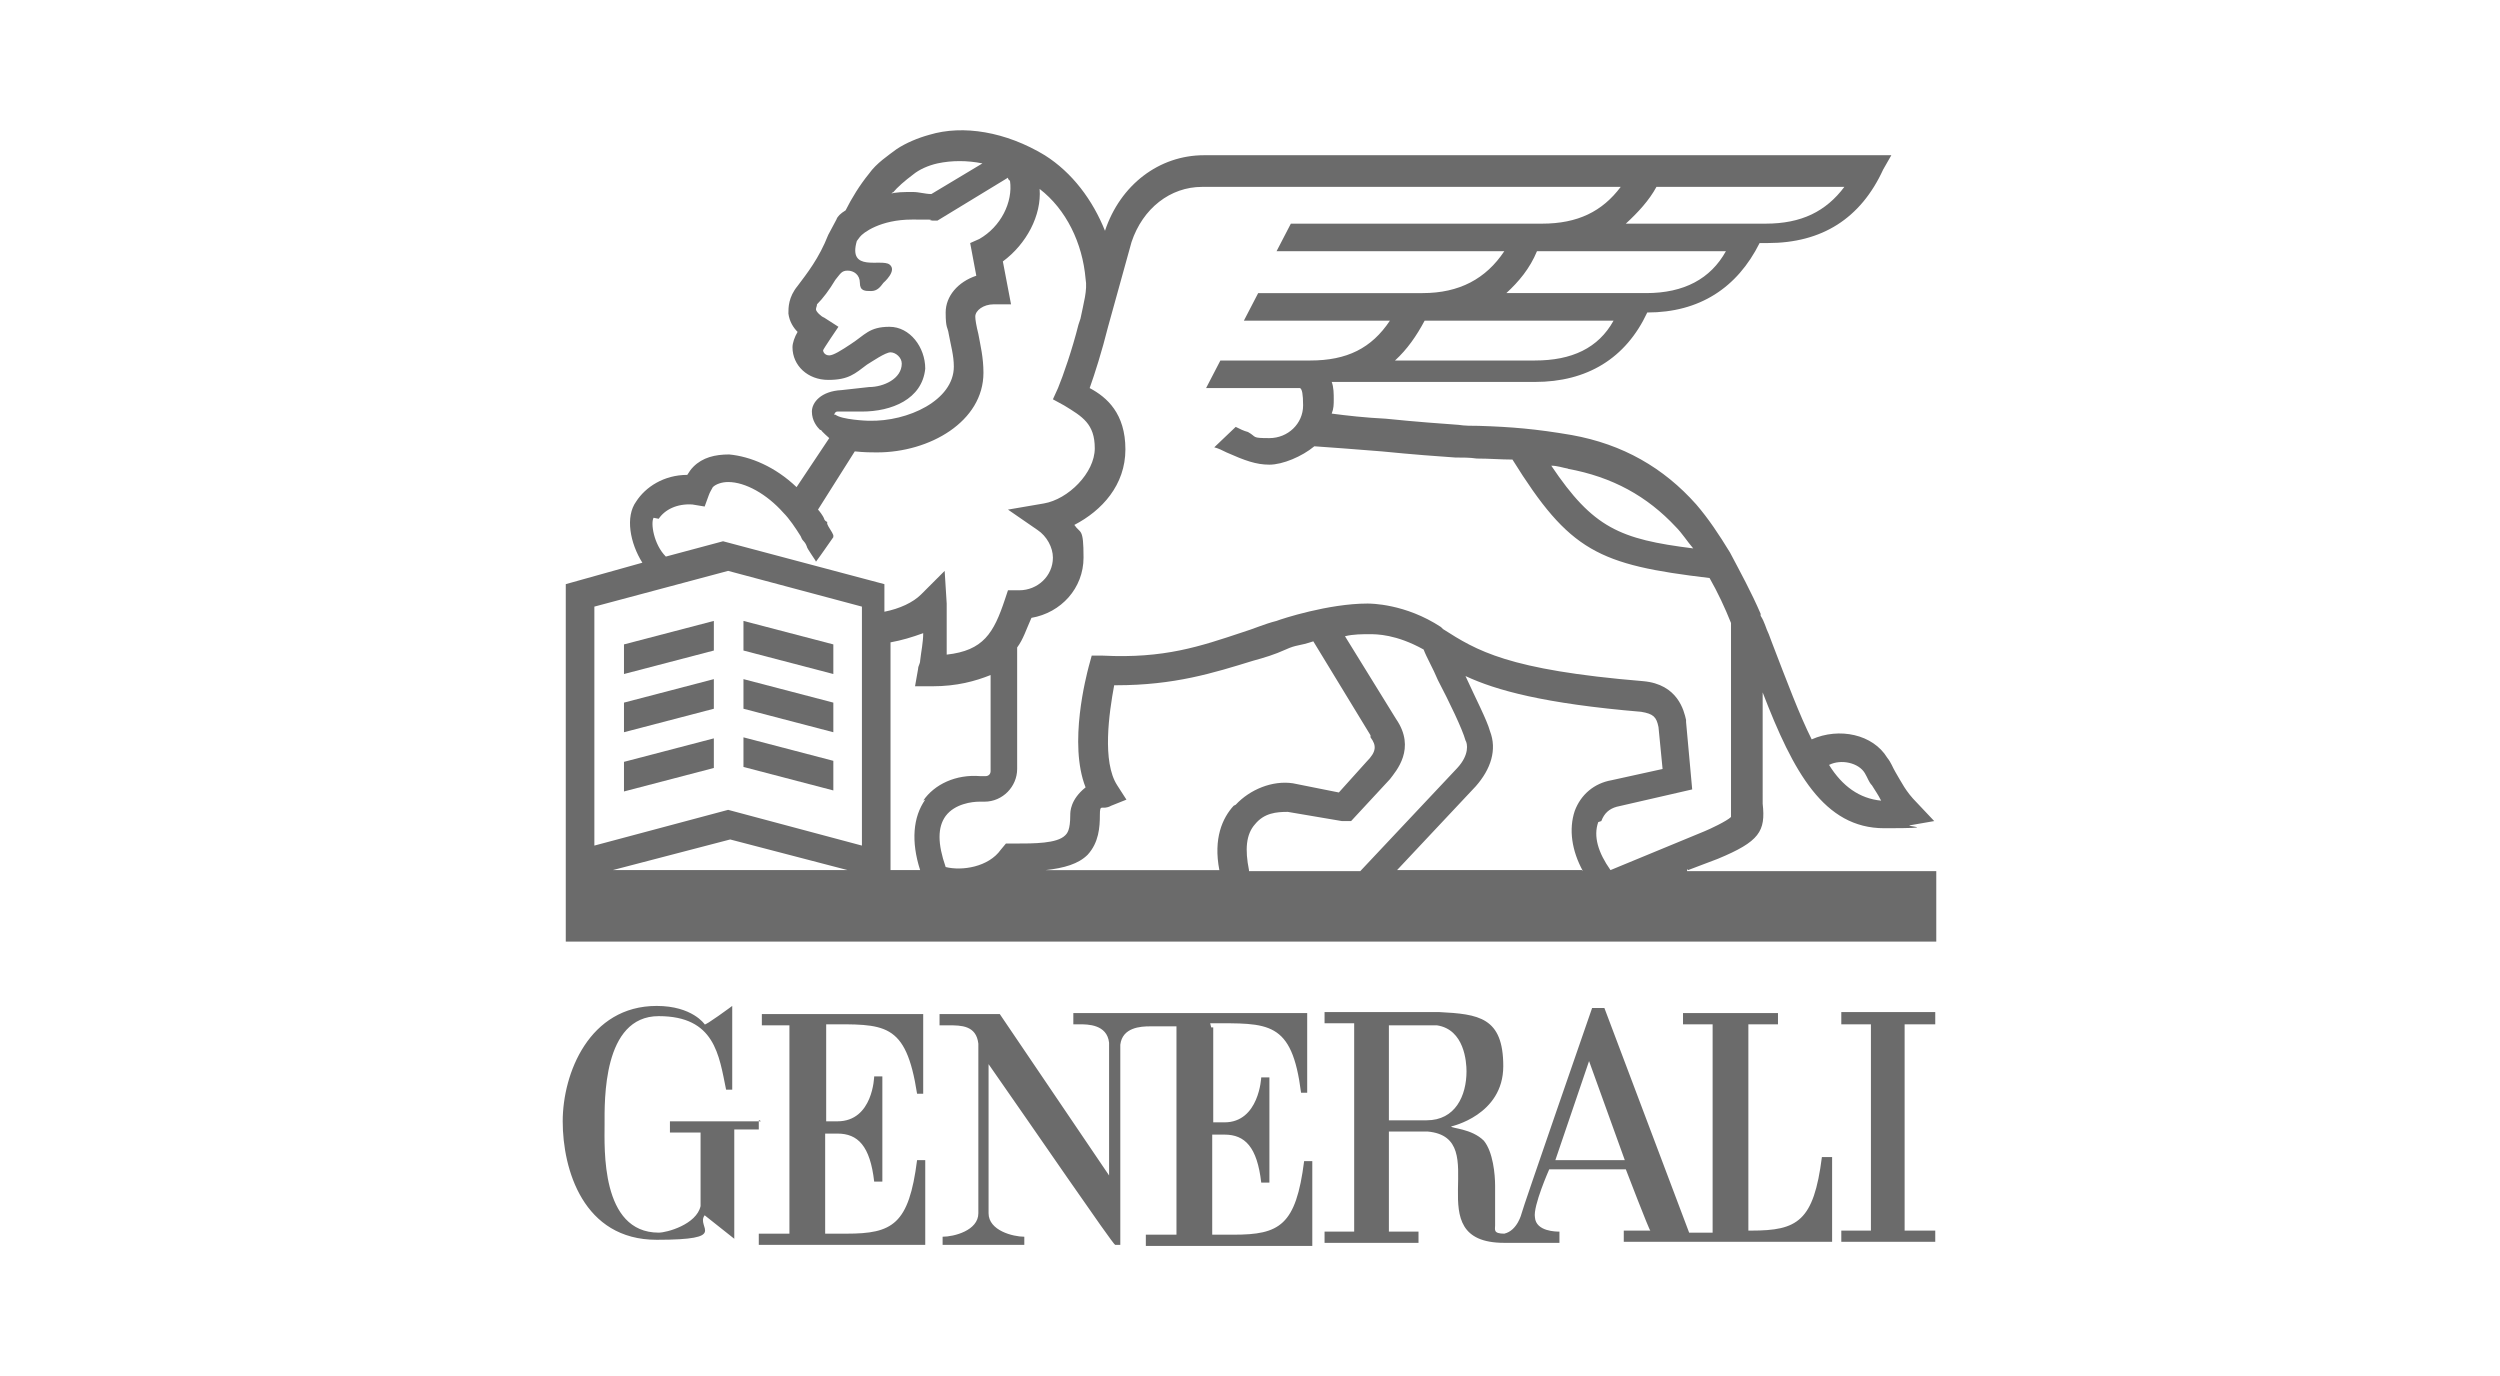 <svg xmlns="http://www.w3.org/2000/svg" id="Layer_2" version="1.1" viewBox="0 0 244.8 134.7"><defs><style>.st0{fill:#6b6b6b}</style></defs><g id="Layer_1-2"><path class="st0" d="M80.9 109.5v-9.2c5.7 0 7.8-.3 8.9 6.8h.6v-7.8H74.6v1.1h2.7v20.4h-3v1.1h16.3v-8.3h-.8c-.8 6.3-2.4 7.2-6.9 7.2h-2.1V111H82c2 0 3.2 1.2 3.6 4.7h.8v-10.3h-.8s-.1 4.4-3.6 4.4h-1.1v-.2zm-6.4.3h-8.9v1.1h3v7.2c-.4 1.8-3.3 2.6-4.1 2.6-5.7 0-5.3-8.3-5.3-10.6s-.2-10.6 5.3-10.6 5.9 3.8 6.6 7.2h.6v-8.2s-2.7 2-2.7 1.8c0 0-1.2-1.8-4.7-1.8-6.6 0-9.2 6.6-9.2 11.3s2 11.6 9.2 11.6 3.8-1.2 4.7-2.4l2.9 2.3v-10.7h2.4v-.9h.1zm103.9 3.5c-.8 6.3-2.4 7.2-6.9 7.2h-.3v-20.2h2.9v-1.1h-9.3v1.1h2.9v20.4h-2.3l-8.3-22h-1.2s-6.9 19.9-6.9 20.1c0 0-.4 1.7-1.7 2-1.1 0-.9-.4-.9-.8v-3.9c0-1.1-.2-3.3-1.1-4.4-1.2-1.2-3.2-1.2-3.2-1.4 0 0 5.1-1.1 5.1-5.9s-2.4-5.1-6.3-5.3h-11.2v1.1h2.9v20.4h-2.9v1.1h9.2v-1.1H136v-9.8h3.8c6.6.6-1.2 10.9 7.5 10.9h5.4v-1.1c-.3 0-2.3 0-2.4-1.4-.2-1.1 1.4-4.7 1.4-4.7h7.5s2.3 6 2.4 6H159v1.1h20.4v-8.3h-1.1zm-38.8-3.6H136v-9.3h4.7c2.7.4 2.9 3.6 2.9 4.5 0 2.4-1.1 4.8-3.9 4.8m12.6 3.9 3.3-9.7 3.5 9.7h-6.8zm-33.8-13.4c5.7 0 8-.3 8.9 6.8h.6v-7.8h-22.9v1.1h.6c.8 0 2.7 0 2.9 1.8v13L97.9 99.3H92v1.1h.9c1.2 0 2.7 0 2.9 1.8v16.6c0 1.7-2.4 2.3-3.5 2.3v.8h8v-.8c-1.1 0-3.5-.6-3.5-2.3v-14.6c4.2 6 12.2 17.7 12.4 17.7h.5v-19.6c.2-1.7 2-1.8 2.9-1.8h2.6v20.4h-3v1.1h16.3v-8.3h-.8c-.8 6.3-2.4 7.2-6.9 7.2h-2.1v-9.8h1.2c2 0 3.2 1.2 3.6 4.7h.8v-10.3h-.8s-.2 4.4-3.6 4.4h-1.1v-9.3h-.2zm61.8-1.1v1.2h2.9v20.2h-2.9v1.1h9.2v-1.1h-3v-20.2h3v-1.2h-9.2zm-15-13.9 2.9-1.1c4.1-1.7 4.7-2.7 4.4-5.4V67.8c3 7.8 6 13.3 11.9 13.3s1.7-.2 2.6-.3l2.3-.4-1.7-1.8c-1.1-1.1-1.5-2-2.1-3-.3-.5-.4-.9-.8-1.4-1.4-2.3-4.7-3-7.4-1.8-1.2-2.4-2.4-5.6-3.9-9.5l-.3-.8c-.3-.6-.4-1.2-.8-1.8v-.2c-.9-2.1-2-4.1-3-6-1.1-1.8-2.1-3.3-3.3-4.7-3.2-3.6-7.2-5.9-12.2-6.8-3.5-.6-5.9-.8-9.1-.9-.6 0-1.4 0-2-.1-1.4-.1-4.2-.3-7.1-.6-2-.1-3.8-.3-5.3-.5.2-.5.2-.9.2-1.4s0-1.2-.2-1.7h19.9c5.1 0 8.9-2.3 11-6.8 5.1 0 8.8-2.4 11-6.8h.8c5.3 0 9.1-2.4 11.3-7.2l.8-1.4h-67.3c-4.4 0-8.2 2.9-9.7 7.4-1.2-3-3.2-5.7-5.9-7.4-3.8-2.3-8-3-11.3-2-1.1.3-2.3.8-3.2 1.4-.8.6-2 1.4-2.7 2.4-.9 1.1-1.7 2.4-2.3 3.6-.5.3-.8.6-.9.9l-.8 1.5c-.9 2.3-2.1 3.8-3 5-.9 1.1-.9 2.1-.9 2.7.1.8.5 1.4.9 1.8-.3.5-.5 1.1-.5 1.5 0 1.8 1.5 3.2 3.5 3.2s2.6-.6 3.8-1.5c.5-.3 1.8-1.2 2.3-1.2s1.1.5 1.1 1.1c0 1.5-1.8 2.3-3.2 2.3l-2.7.3c-2 .1-2.9 1.2-2.9 2.1s.5 1.5.8 1.8h.1c0 .1.8.8.8.8L78 47.7c-2.1-2-4.5-3-6.6-3.2-1.4 0-2.6.3-3.5 1.2-.3.3-.4.5-.6.8-2.3 0-4.1 1.2-5 2.6-1.1 1.5-.6 4.1.6 6l-7.5 2.1v35h134.2v-6.9h-24.4v-.2zm17.3-9.5c.3.5.4.9.7 1.2.3.5.6.9.9 1.5-2.1-.2-3.8-1.4-5.1-3.5 1.2-.6 2.9-.2 3.5.8m-29.1-29.8c4.4.8 7.8 2.7 10.6 5.7.6.6 1.1 1.4 1.7 2.1-7.2-.9-9.8-2-13.9-8.1.6 0 1.1.2 1.7.3m-3.3-10.6h-13.7c1.2-1.1 2.1-2.4 2.9-3.9H158c-1.5 2.7-4.1 3.9-7.7 3.9m10.9-6.6h-13.7c1.2-1.1 2.3-2.4 3-4.1H169c-1.5 2.7-4.1 4.1-7.8 4.1m1-10.4h18.4c-1.8 2.4-4.2 3.6-7.7 3.6h-13.7c1.2-1.1 2.3-2.3 3-3.6m-74.8.6c.5-.6 1.2-1.2 2-1.8.6-.5 1.5-.9 2.4-1.1 1.4-.3 2.9-.3 4.4 0l-5 3c-.6 0-1.2-.2-1.8-.2-.9 0-1.7 0-2.3.2.1 0 .2 0 .3-.2m-5.7 21.8c0-.1.1-.3.3-.3h2.4c2.9 0 5.9-1.2 6.2-4.2 0-2.1-1.5-4.1-3.5-4.1s-2.4.8-3.8 1.7c-.9.6-1.7 1.1-2.1 1.1s-.6-.3-.6-.5c0-.1 1.5-2.3 1.5-2.3l-1.4-.9c-.3-.1-.8-.6-.8-.8s.1-.3.1-.5c.6-.6 1.2-1.4 1.8-2.4.5-.6.6-.9 1.2-.9s1.2.4 1.2 1.2.5.8 1.1.8.9-.4 1.2-.8c0 0 1.4-1.2.6-1.8-.8-.6-4.1.8-3.2-2.3l.3-.4c.3-.4 2-1.7 5.1-1.7s1.2 0 2 .1h.5l6.9-4.2c0 .2.2.3.2.3.3 2.1-.9 4.5-3 5.7l-.9.4.6 3.2c-1.8.6-3 2-3 3.6s.2 1.4.3 2.1c.2 1.1.5 2.1.5 3.2 0 3.3-4.5 5.4-8.3 5.3H85c-.1 0-2.6-.1-3.2-.6-.1.1-.1 0-.1-.1M64.5 50.8c.6-.9 1.8-1.5 3.3-1.4l1.2.2.4-1.1c.1-.3.3-.6.4-.8.3-.3.9-.5 1.5-.5 1.7 0 3.8 1.2 5.4 3 .6.6 1.2 1.5 1.7 2.3.1.2.1.3.3.5s.3.5.3.5c0 .2.9 1.4.9 1.5.6-.8 1.2-1.7 1.7-2.4v-.2c-.1-.3-.5-.8-.6-1.1v-.2c-.1 0-.3-.2-.3-.3-.1-.3-.5-.8-.6-.9l3.6-5.7c.9.1 1.7.1 2.1.1h.1c5.1 0 10.4-3 10.4-7.8 0-1.5-.3-2.7-.5-3.8-.2-.8-.3-1.4-.3-1.7 0-.6.8-1.2 1.8-1.2H99l-.8-4.2c2.3-1.7 3.8-4.5 3.6-7.1 2.6 2 4.2 5.3 4.5 8.8.2 1.1-.2 2.4-.5 3.9l-.2.6c-.6 2.4-1.5 5-2 6.2l-.5 1.1 1.1.6c1.8 1.1 3 1.8 3 4.2s-2.6 5-5 5.4l-3.5.6 2.9 2c.9.6 1.5 1.7 1.5 2.7 0 1.8-1.5 3.2-3.3 3.2h-1.1l-.3.9c-1.1 3.3-2.1 5-5.7 5.4v-5l-.2-3.2-2.3 2.3c-.8.8-2.1 1.4-3.6 1.7v-2.7L70.8 53l-5.6 1.5c-1.2-1.2-1.5-3.3-1.2-3.8m-4 34.5 11.5-3 11.5 3H60.1zm24.4-2.4-13.1-3.5-13.1 3.5V59.4l13.1-3.5 13.1 3.5v23.4zm6.2-4.5c-1.2 1.7-1.4 4.1-.5 6.9h-2.9V62.9c1.1-.2 2.1-.5 3.2-.9 0 .9-.2 1.8-.3 2.7 0 .3-.2.5-.2.8l-.3 1.7h1.7c2.4 0 4.2-.5 5.7-1.1v9.4c0 .3-.2.5-.5.5H96c-2.4-.2-4.5.8-5.6 2.4m30.4.5c-1.1 1.2-2 3.2-1.4 6.3h-17c1.8-.2 3.2-.6 4.1-1.5 1.1-1.2 1.2-2.7 1.2-3.9s.2-.4 1.1-.9l1.5-.6-.9-1.4c-1.5-2.3-.8-7.1-.3-9.8h.2c5.7 0 9.5-1.2 13.4-2.4 1.1-.3 2.1-.6 3.2-1.1 1.1-.5 1.2-.3 2.7-.8l5.6 9.2v.2c.6.8.6 1.4-.4 2.4l-2.7 3-4.5-.9c-2-.3-4.2.6-5.6 2.1m1.3 6.4c-.4-2-.3-3.5.6-4.5.9-1.1 2.1-1.2 3.2-1.2l5.3.9h.9l3.8-4.1c.6-.8 2.6-3 .6-5.9l-5-8.1c.8-.2 1.7-.2 2.4-.2s2.6 0 5.3 1.5c.3.8.9 1.8 1.4 3 1.1 2.1 2.4 4.8 2.7 5.9.2.3.4 1.4-.8 2.7l-9.5 10.1h-10.9v-.2zm32.6 0h-18.1l7.7-8.2c1.5-1.7 2.1-3.6 1.4-5.4-.3-1.1-1.4-3.2-2.4-5.4 3 1.4 7.7 2.7 17.2 3.5 1.2.2 1.5.5 1.7 1.5l.4 4.1-5 1.1c-1.7.3-3 1.4-3.6 3-.6 1.8-.3 3.9.8 5.9m1.8-4.9c.3-.8.8-1.2 1.5-1.4l7.4-1.7-.6-6.6v-.2c-.2-.9-.8-3.5-4.2-3.8-13.3-1.1-16.3-3-19.6-5.1l-.2-.2c-3.5-2.3-6.9-2.3-7.2-2.3-3.8 0-8.4 1.5-8.9 1.7-1.2.3-2.3.8-3.3 1.1-4.2 1.4-7.7 2.6-13.7 2.3h-1.1l-.3 1.1c-.2.8-2 7.5-.3 11.8-1.5 1.2-1.5 2.4-1.5 2.7 0 1.5-.3 1.8-.5 2-.8.8-3 .8-5 .8h-.8l-.5.6c-1.2 1.7-3.8 2.1-5.4 1.7-.8-2.3-.8-3.9 0-5 .9-1.2 2.6-1.4 3.3-1.4h.5c1.8 0 3.2-1.5 3.2-3.2V63.4c.6-.8.9-1.8 1.4-2.9 2.9-.5 5.1-2.9 5.1-5.9s-.3-2.3-.9-3.2c2.7-1.4 5-3.9 5-7.4s-1.8-5.1-3.5-6c.5-1.4 1.2-3.6 1.8-6l2.3-8.3c1.1-3.3 3.8-5.4 6.9-5.4h41c-1.8 2.4-4.2 3.6-7.7 3.6h-24.6l-1.4 2.7h22.3c-1.8 2.7-4.4 4.1-8 4.1h-16.1l-1.4 2.7h14.3c-1.8 2.7-4.2 3.9-7.8 3.9h-8.8l-1.4 2.7h9.2c.2.1.3.6.3 1.7 0 1.8-1.5 3.2-3.3 3.2s-1.2-.1-2.1-.6c-.4-.1-.8-.3-1.2-.5l-2.1 2c.4.1.8.3 1.2.5 1.8.8 2.9 1.2 4.2 1.2s3.2-.8 4.4-1.8c1.5.1 4.1.3 6.6.5 3 .3 5.7.5 7.2.6.8 0 1.4 0 2.1.1 1.2 0 2.4.1 3.5.1 5.6 9 8.4 10.3 19.3 11.6.8 1.4 1.5 2.9 2.1 4.4v19c-.4.4-2.1 1.2-2.6 1.4l-9.2 3.8c-1.2-1.7-1.7-3.3-1.2-4.7"/><path class="st0" d="m72.8 63.7 8.8 2.3v-2.9l-8.8-2.3v2.9zm-2.9-2.9-8.8 2.3V66l8.8-2.3v-2.9zm0 5.7-8.8 2.3v2.9l8.8-2.3v-2.9zm2.9 2.9 8.8 2.3v-2.9l-8.8-2.3v2.9zm0 5.7 8.8 2.3v-2.9l-8.8-2.3v2.9zm-2.9-2.8-8.8 2.3v2.9l8.8-2.3v-2.9z"/></g></svg>